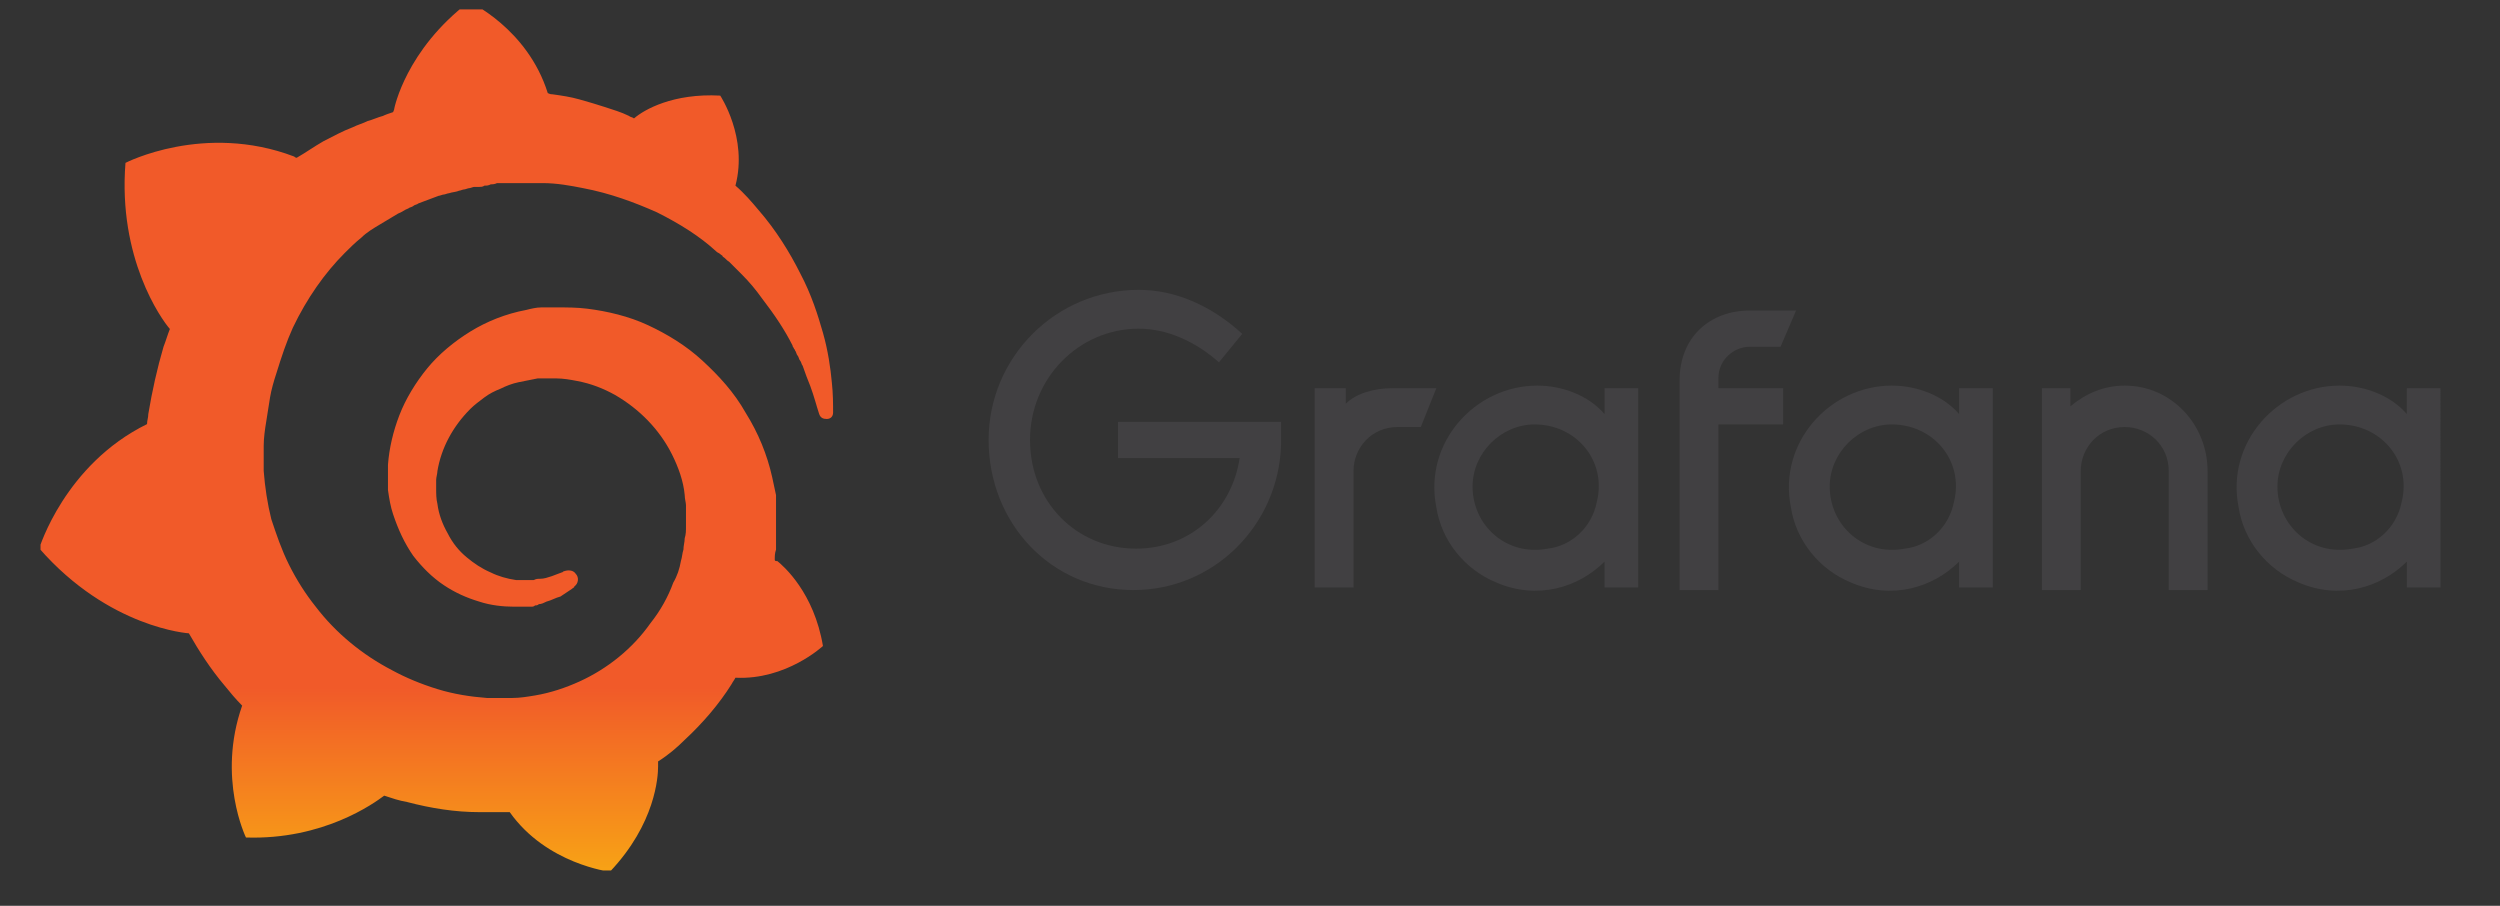 <?xml version="1.0" encoding="utf-8"?>
<!-- Generator: Adobe Illustrator 27.2.0, SVG Export Plug-In . SVG Version: 6.00 Build 0)  -->
<svg version="1.1"
	 id="Layer_1" xmlns:svg="http://www.w3.org/2000/svg" xmlns:dc="http://purl.org/dc/elements/1.1/" xmlns:rdf="http://www.w3.org/1999/02/22-rdf-syntax-ns#" xmlns:cc="http://creativecommons.org/ns#" xmlns:sodipodi="http://sodipodi.sourceforge.net/DTD/sodipodi-0.dtd" xmlns:inkscape="http://www.inkscape.org/namespaces/inkscape" inkscape:version="0.92.4 (5da689c313, 2019-01-14)" sodipodi:docname="grafana-ar21.svg"
	 xmlns="http://www.w3.org/2000/svg" xmlns:xlink="http://www.w3.org/1999/xlink" x="0px" y="0px" viewBox="0 0 96.6 35"
	 style="enable-background:new 0 0 96.6 35;" xml:space="preserve">
<rect x="0" y="0" width="96.6" height="35" fill="#333333" stroke="none"/>
<style type="text/css">
	.st0{clip-path:url(#SVGID_00000070091389027147118620000011101498273149540498_);fill:#414042;}
	.st1{clip-path:url(#SVGID_00000091712552980950390510000015471889289657139605_);fill:#414042;}
	.st2{clip-path:url(#SVGID_00000159442948979722963750000010709996674122750352_);fill:#414042;}
	.st3{clip-path:url(#SVGID_00000082345367845897065000000008972604001559384746_);fill:#414042;}
	.st4{clip-path:url(#SVGID_00000142893438444524441120000009206743897092189588_);fill:#414042;}
	.st5{clip-path:url(#SVGID_00000080902350139599933800000011155867380031545516_);fill:#414042;}
	.st6{clip-path:url(#SVGID_00000037680899882344335730000007765212490284734124_);fill:#414042;}
	
		.st7{clip-path:url(#SVGID_00000176030280530658237520000006954709357108601998_);fill:url(#rect43_00000028290377087950976120000017307904162541248421_);}
</style>
<sodipodi:namedview  bordercolor="#666666" borderopacity="1" gridtolerance="10" guidetolerance="10" id="namedview52" inkscape:current-layer="Layer_1" inkscape:cx="69.64473" inkscape:cy="40.534302" inkscape:pageopacity="0" inkscape:pageshadow="2" inkscape:window-height="1001" inkscape:window-maximized="1" inkscape:window-width="1920" inkscape:window-x="-9" inkscape:window-y="-9" inkscape:zoom="5.3636363" objecttolerance="10" pagecolor="#ffffff" showgrid="false">
	</sodipodi:namedview>
<g>
	<defs>
		<rect id="SVGID_1_" x="18.1" y="-68" width="96.2" height="124.6"/>
	</defs>
	<clipPath id="SVGID_00000068638216686212996170000017071479159919948439_">
		<use xlink:href="#SVGID_1_"  style="overflow:visible;"/>
	</clipPath>
	
		<path id="path16" inkscape:connector-curvature="0" style="clip-path:url(#SVGID_00000068638216686212996170000017071479159919948439_);fill:#414042;" d="
		M49.5,17.2c-0.1,3.1-2.6,5.6-5.7,5.6c-3.2,0-5.6-2.6-5.6-5.8c0-3.2,2.6-5.8,5.8-5.8c1.4,0,2.8,0.6,4,1.7l-0.9,1.1
		c-0.9-0.8-2-1.3-3.1-1.3c-2.3,0-4.2,1.9-4.2,4.3c0,2.4,1.8,4.2,4.1,4.2c2.1,0,3.7-1.5,4-3.5h-4.7v-1.4h6.3L49.5,17.2L49.5,17.2z"/>
</g>
<g>
	<defs>
		<rect id="SVGID_00000115514615398148208450000001626412107425165243_" x="18.1" y="-68" width="96.2" height="124.6"/>
	</defs>
	<clipPath id="SVGID_00000039091602655658568420000009933515160396395686_">
		<use xlink:href="#SVGID_00000115514615398148208450000001626412107425165243_"  style="overflow:visible;"/>
	</clipPath>
	
		<path id="path18" inkscape:connector-curvature="0" style="clip-path:url(#SVGID_00000039091602655658568420000009933515160396395686_);fill:#414042;" d="
		M54.9,16.5H54c-1,0-1.7,0.8-1.7,1.7v4.5h-1.5V15H52v0.6c0.4-0.4,1.1-0.6,1.8-0.6h1.7L54.9,16.5z"/>
</g>
<g>
	<defs>
		<rect id="SVGID_00000073693117484163230220000017454848785915963826_" x="18.1" y="-68" width="96.2" height="124.6"/>
	</defs>
	<clipPath id="SVGID_00000119098717791869723710000016528264155197811107_">
		<use xlink:href="#SVGID_00000073693117484163230220000017454848785915963826_"  style="overflow:visible;"/>
	</clipPath>
	
		<path id="path20" inkscape:connector-curvature="0" style="clip-path:url(#SVGID_00000119098717791869723710000016528264155197811107_);fill:#414042;" d="
		M63.3,22.7H62v-1c-1,1-2.6,1.5-4.2,0.8c-1.2-0.5-2.1-1.6-2.3-2.9c-0.5-2.5,1.5-4.7,3.9-4.7c1,0,2,0.4,2.6,1.1v-1h1.3L63.3,22.7
		L63.3,22.7z M61.7,19.4c0.4-1.6-0.8-3-2.4-3c-1.3,0-2.4,1.1-2.4,2.4c0,1.5,1.3,2.7,2.9,2.4C60.7,21.1,61.5,20.4,61.7,19.4"/>
</g>
<g>
	<defs>
		<rect id="SVGID_00000042697052012637514130000001183054028297689241_" x="18.1" y="-68" width="96.2" height="124.6"/>
	</defs>
	<clipPath id="SVGID_00000152963697249741943630000010963427471754266035_">
		<use xlink:href="#SVGID_00000042697052012637514130000001183054028297689241_"  style="overflow:visible;"/>
	</clipPath>
	
		<path id="path22" inkscape:connector-curvature="0" style="clip-path:url(#SVGID_00000152963697249741943630000010963427471754266035_);fill:#414042;" d="
		M66.4,14.6V15h2.5v1.4h-2.5v6.4h-1.5v-8.1c0-1.7,1.2-2.7,2.7-2.7h1.8l-0.6,1.4h-1.2C67,13.4,66.4,13.9,66.4,14.6"/>
</g>
<g>
	<defs>
		<rect id="SVGID_00000110451742246494900510000010379444469741553831_" x="18.1" y="-68" width="96.2" height="124.6"/>
	</defs>
	<clipPath id="SVGID_00000022553888905283679440000010428859845663816632_">
		<use xlink:href="#SVGID_00000110451742246494900510000010379444469741553831_"  style="overflow:visible;"/>
	</clipPath>
	
		<path id="path24" inkscape:connector-curvature="0" style="clip-path:url(#SVGID_00000022553888905283679440000010428859845663816632_);fill:#414042;" d="
		M77,22.7h-1.3v-1c-1,1-2.6,1.5-4.2,0.8c-1.2-0.5-2.1-1.6-2.3-2.9c-0.5-2.5,1.5-4.7,3.9-4.7c1,0,2,0.4,2.6,1.1v-1H77L77,22.7
		L77,22.7z M75.5,19.4c0.4-1.6-0.8-3-2.4-3c-1.3,0-2.4,1.1-2.4,2.4c0,1.5,1.3,2.7,2.9,2.4C74.5,21.1,75.3,20.4,75.5,19.4"/>
</g>
<g>
	<defs>
		<rect id="SVGID_00000076598664562493808060000006553042280696285368_" x="18.1" y="-68" width="96.2" height="124.6"/>
	</defs>
	<clipPath id="SVGID_00000133518887151570075490000004298954346063453631_">
		<use xlink:href="#SVGID_00000076598664562493808060000006553042280696285368_"  style="overflow:visible;"/>
	</clipPath>
	
		<path id="path26" inkscape:connector-curvature="0" style="clip-path:url(#SVGID_00000133518887151570075490000004298954346063453631_);fill:#414042;" d="
		M85.3,18.2v4.6h-1.5v-4.6c0-1-0.8-1.7-1.7-1.7c-1,0-1.7,0.8-1.7,1.7v4.6h-1.5V15H80v0.7c0.6-0.5,1.3-0.8,2.1-0.8
		C83.9,14.9,85.3,16.4,85.3,18.2"/>
</g>
<g>
	<defs>
		<rect id="SVGID_00000092431782665042228460000006501967245681468554_" x="18.1" y="-68" width="96.2" height="124.6"/>
	</defs>
	<clipPath id="SVGID_00000091702148357724002130000004478158231319576202_">
		<use xlink:href="#SVGID_00000092431782665042228460000006501967245681468554_"  style="overflow:visible;"/>
	</clipPath>
	
		<path id="path28" inkscape:connector-curvature="0" style="clip-path:url(#SVGID_00000091702148357724002130000004478158231319576202_);fill:#414042;" d="
		M94.3,22.7H93v-1c-1,1-2.6,1.5-4.2,0.8c-1.2-0.5-2.1-1.6-2.3-2.9c-0.5-2.5,1.5-4.7,3.9-4.7c1,0,2,0.4,2.6,1.1v-1h1.3L94.3,22.7
		L94.3,22.7z M92.8,19.4c0.4-1.6-0.8-3-2.4-3c-1.3,0-2.4,1.1-2.4,2.4c0,1.5,1.3,2.7,2.9,2.4C91.8,21.1,92.6,20.4,92.8,19.4"/>
</g>
<g id="g937" transform="matrix(0.49,0,0,0.49,-29.745,88.662)">
	<g>
		<defs>
			<path id="SVGID_00000096044295487277050240000013608977120412921017_" d="M91.8-172.4c0,0,0,0.1-0.1,0.3
				c-0.3,0.1-0.6,0.2-0.8,0.3c-0.4,0.1-0.8,0.3-1.2,0.4c-0.4,0.2-0.8,0.3-1.2,0.5c-0.8,0.3-1.5,0.7-2.3,1.1
				c-0.7,0.4-1.4,0.9-2.1,1.3c-0.1,0-0.2-0.1-0.2-0.1c-7.1-2.7-13.3,0.5-13.3,0.5c-0.6,7.5,2.8,12.3,3.5,13.1
				c-0.2,0.5-0.3,0.9-0.5,1.4c-0.5,1.7-0.9,3.5-1.2,5.3c0,0.3-0.1,0.5-0.1,0.8c-6.5,3.2-8.5,9.8-8.5,9.8c5.5,6.3,11.8,6.7,11.8,6.7
				c0,0,0,0,0,0c0.8,1.4,1.7,2.8,2.8,4.1c0.4,0.5,0.9,1.1,1.4,1.6c-2,5.7,0.3,10.4,0.3,10.4c6.1,0.2,10.1-2.7,10.9-3.3
				c0.6,0.2,1.2,0.4,1.8,0.5c1.9,0.5,3.8,0.8,5.7,0.8c0.5,0,1,0,1.4,0h0.2l0.2,0l0.3,0l0.3,0l0,0c2.9,4.1,7.9,4.7,7.9,4.7
				c3.6-3.8,3.8-7.5,3.8-8.3l0,0c0,0,0,0,0-0.1c0-0.1,0-0.1,0-0.1l0,0c0-0.1,0-0.1,0-0.2c0.8-0.5,1.5-1.1,2.1-1.7
				c1.4-1.3,2.7-2.8,3.7-4.4c0.1-0.2,0.2-0.3,0.3-0.5c4,0.2,6.9-2.5,6.9-2.5c-0.7-4.2-3.1-6.3-3.6-6.7l0,0c0,0,0,0-0.1,0
				c0,0,0,0,0,0l0,0c0,0-0.1,0-0.1-0.1c0-0.3,0-0.5,0.1-0.8c0-0.5,0-0.9,0-1.4l0-0.3l0-0.2v-0.1c0-0.1,0-0.1,0-0.1l0-0.3l0-0.4
				c0-0.1,0-0.2,0-0.4c0-0.1,0-0.2,0-0.4l0-0.4l0-0.3c-0.1-0.5-0.2-0.9-0.3-1.4c-0.4-1.8-1.1-3.5-2.1-5.1c-0.9-1.6-2.1-2.9-3.4-4.1
				c-1.3-1.2-2.8-2.1-4.3-2.8s-3.2-1.1-4.8-1.3c-0.8-0.1-1.6-0.1-2.4-0.1l-0.3,0l-0.1,0c0,0-0.1,0-0.1,0l-0.1,0l-0.3,0
				c-0.1,0-0.2,0-0.3,0c-0.4,0-0.8,0.1-1.2,0.2c-1.6,0.3-3.1,0.9-4.4,1.7c-1.3,0.8-2.5,1.8-3.4,2.9c-0.9,1.1-1.7,2.4-2.2,3.7
				c-0.5,1.3-0.8,2.6-0.9,3.9c0,0.3,0,0.6,0,1c0,0.1,0,0.2,0,0.2l0,0.3c0,0.2,0,0.3,0,0.5c0.1,0.7,0.2,1.3,0.4,1.9
				c0.4,1.2,0.9,2.3,1.6,3.3c0.7,0.9,1.5,1.7,2.4,2.3c0.9,0.6,1.8,1,2.8,1.3c0.9,0.3,1.9,0.4,2.7,0.4c0.1,0,0.2,0,0.3,0
				c0.1,0,0.1,0,0.2,0c0.1,0,0.1,0,0.2,0c0.1,0,0.2,0,0.3,0c0,0,0.1,0,0.1,0l0.1,0c0.1,0,0.1,0,0.2,0c0.1,0,0.2,0,0.3-0.1
				c0.1,0,0.2,0,0.3-0.1c0.2,0,0.4-0.1,0.6-0.2c0.4-0.1,0.7-0.3,1.1-0.4c0.3-0.2,0.6-0.4,0.9-0.6c0.1-0.1,0.2-0.1,0.2-0.2
				c0.3-0.2,0.4-0.7,0.1-1c-0.2-0.3-0.6-0.3-0.9-0.2c-0.1,0-0.1,0.1-0.2,0.1c-0.3,0.1-0.5,0.2-0.8,0.3c-0.3,0.1-0.6,0.2-0.9,0.2
				c-0.2,0-0.3,0-0.5,0.1c-0.1,0-0.2,0-0.2,0c-0.1,0-0.2,0-0.2,0c-0.1,0-0.2,0-0.2,0c-0.1,0-0.2,0-0.3,0c0,0,0,0,0,0l0,0l-0.1,0
				c0,0-0.1,0-0.1,0c-0.1,0-0.2,0-0.3,0c-0.7-0.1-1.4-0.3-2-0.6c-0.7-0.3-1.3-0.7-1.9-1.2c-0.6-0.5-1.1-1.1-1.5-1.9
				c-0.4-0.7-0.7-1.5-0.8-2.3c-0.1-0.4-0.1-0.8-0.1-1.3c0-0.1,0-0.2,0-0.3c0,0,0,0,0,0l0,0l0-0.1c0-0.1,0-0.1,0-0.2
				c0-0.2,0.1-0.5,0.1-0.7c0.3-1.8,1.2-3.5,2.6-4.9c0.3-0.3,0.7-0.6,1.1-0.9s0.8-0.5,1.3-0.7c0.4-0.2,0.9-0.4,1.4-0.5
				c0.5-0.1,1-0.2,1.5-0.3c0.2,0,0.5,0,0.7,0c0.1,0,0.1,0,0.2,0l0.2,0l0.1,0c0.1,0,0,0,0,0l0.1,0l0.2,0c0.5,0,1.1,0.1,1.6,0.2
				c1.1,0.2,2.1,0.6,3,1.1c1.9,1.1,3.5,2.7,4.5,4.7c0.5,1,0.9,2.1,1,3.2c0,0.3,0.1,0.6,0.1,0.8l0,0.2l0,0.2c0,0.1,0,0.1,0,0.2
				c0,0.1,0,0.1,0,0.2v0.2l0,0.2c0,0.1,0,0.4,0,0.5c0,0.3,0,0.6-0.1,0.9c0,0.3-0.1,0.6-0.1,0.9c-0.1,0.3-0.1,0.6-0.2,0.9
				c-0.1,0.6-0.3,1.2-0.6,1.7c-0.4,1.1-1,2.2-1.8,3.2c-1.4,2-3.4,3.6-5.6,4.6c-1.1,0.5-2.3,0.9-3.5,1.1c-0.6,0.1-1.2,0.2-1.8,0.2
				l-0.1,0h-0.1l-0.2,0h-0.3h-0.2c0.1,0,0,0,0,0l-0.1,0c-0.3,0-0.7,0-1,0c-1.3-0.1-2.6-0.3-3.9-0.7c-1.3-0.4-2.5-0.9-3.6-1.5
				c-2.3-1.2-4.4-2.9-6-5c-0.8-1-1.5-2.1-2.1-3.3s-1-2.4-1.4-3.6c-0.3-1.2-0.5-2.5-0.6-3.8l0-0.2l0-0.1v-0.1l0-0.1l0-0.2l0-0.1v-0.1
				v-0.1l0-0.3v-0.1c0,0,0,0,0,0v-0.1c0-0.2,0-0.3,0-0.5c0-0.6,0.1-1.3,0.2-1.9c0.1-0.6,0.2-1.3,0.3-1.9c0.1-0.6,0.3-1.3,0.5-1.9
				c0.4-1.3,0.8-2.5,1.3-3.6c1.1-2.3,2.5-4.3,4.1-5.9c0.4-0.4,0.8-0.8,1.3-1.2c0.4-0.4,0.9-0.7,1.4-1c0.5-0.3,1-0.6,1.5-0.9
				c0.3-0.1,0.5-0.3,0.8-0.4c0.1-0.1,0.3-0.1,0.4-0.2c0.1-0.1,0.3-0.1,0.4-0.2c0.5-0.2,1.1-0.4,1.6-0.6c0.1,0,0.3-0.1,0.4-0.1
				c0.1,0,0.3-0.1,0.4-0.1c0.3-0.1,0.6-0.1,0.8-0.2c0.1,0,0.3-0.1,0.4-0.1c0.1,0,0.3-0.1,0.4-0.1c0.1,0,0.3-0.1,0.4-0.1l0.2,0l0.2,0
				c0.1,0,0.3,0,0.4-0.1c0.2,0,0.3,0,0.5-0.1c0.1,0,0.3,0,0.5-0.1c0.1,0,0.2,0,0.3,0l0.2,0l0.1,0l0.1,0c0.2,0,0.3,0,0.5,0l0.2,0
				c0,0,0.1,0,0,0l0.1,0l0.1,0c0.1,0,0.3,0,0.4,0c0.6,0,1.1,0,1.6,0c1.1,0,2.2,0.2,3.2,0.4c2.1,0.4,4,1.1,5.8,1.9
				c1.8,0.9,3.4,1.9,4.7,3.1c0.1,0.1,0.2,0.1,0.3,0.2c0.1,0.1,0.2,0.1,0.2,0.2c0.2,0.1,0.3,0.3,0.5,0.4c0.2,0.2,0.3,0.3,0.5,0.5
				c0.2,0.2,0.3,0.3,0.5,0.5c0.6,0.6,1.1,1.2,1.6,1.9c1,1.3,1.8,2.5,2.4,3.7c0,0.1,0.1,0.2,0.1,0.2c0,0.1,0.1,0.1,0.1,0.2
				c0.1,0.1,0.1,0.3,0.2,0.4c0.1,0.1,0.1,0.3,0.2,0.4c0.1,0.1,0.1,0.3,0.2,0.4c0.2,0.6,0.4,1.1,0.6,1.6c0.3,0.8,0.5,1.6,0.7,2.2
				c0.1,0.3,0.3,0.4,0.6,0.4c0.3,0,0.5-0.2,0.5-0.5c0-0.7,0-1.5-0.1-2.4c-0.1-1.1-0.3-2.5-0.7-3.9c-0.4-1.4-0.9-3-1.8-4.7
				c-0.8-1.6-1.9-3.4-3.3-5c-0.5-0.6-1.1-1.3-1.8-1.9c1-3.8-1.2-7.1-1.2-7.1c-3.7-0.2-6,1.1-6.8,1.8c-0.1-0.1-0.3-0.1-0.4-0.2
				c-0.6-0.3-1.3-0.5-1.9-0.7s-1.3-0.4-2-0.6c-0.7-0.2-1.4-0.3-2.1-0.4c-0.1,0-0.2,0-0.4-0.1c-1.6-5.1-6.2-7.2-6.2-7.2
				C92.7-177,91.8-172.4,91.8-172.4"/>
		</defs>
		<clipPath id="SVGID_00000109014807086957196120000016944279620116449955_">
			<use xlink:href="#SVGID_00000096044295487277050240000013608977120412921017_"  style="overflow:visible;"/>
		</clipPath>
		
			<linearGradient id="rect43_00000095305301791963165250000001043385561648507045_" gradientUnits="userSpaceOnUse" x1="-2256.852" y1="-15935.679" x2="-2250.692" y2="-15935.679" gradientTransform="matrix(0 -4.934 4.934 0 78713.109 -11231.088)">
			<stop  offset="0" style="stop-color:#FFF200"/>
			<stop  offset="1" style="stop-color:#F15A29"/>
		</linearGradient>
		
			<rect id="rect43" x="63.9" y="-180.2" style="clip-path:url(#SVGID_00000109014807086957196120000016944279620116449955_);fill:url(#rect43_00000095305301791963165250000001043385561648507045_);" width="62.5" height="67.9"/>
	</g>
</g>
</svg>
